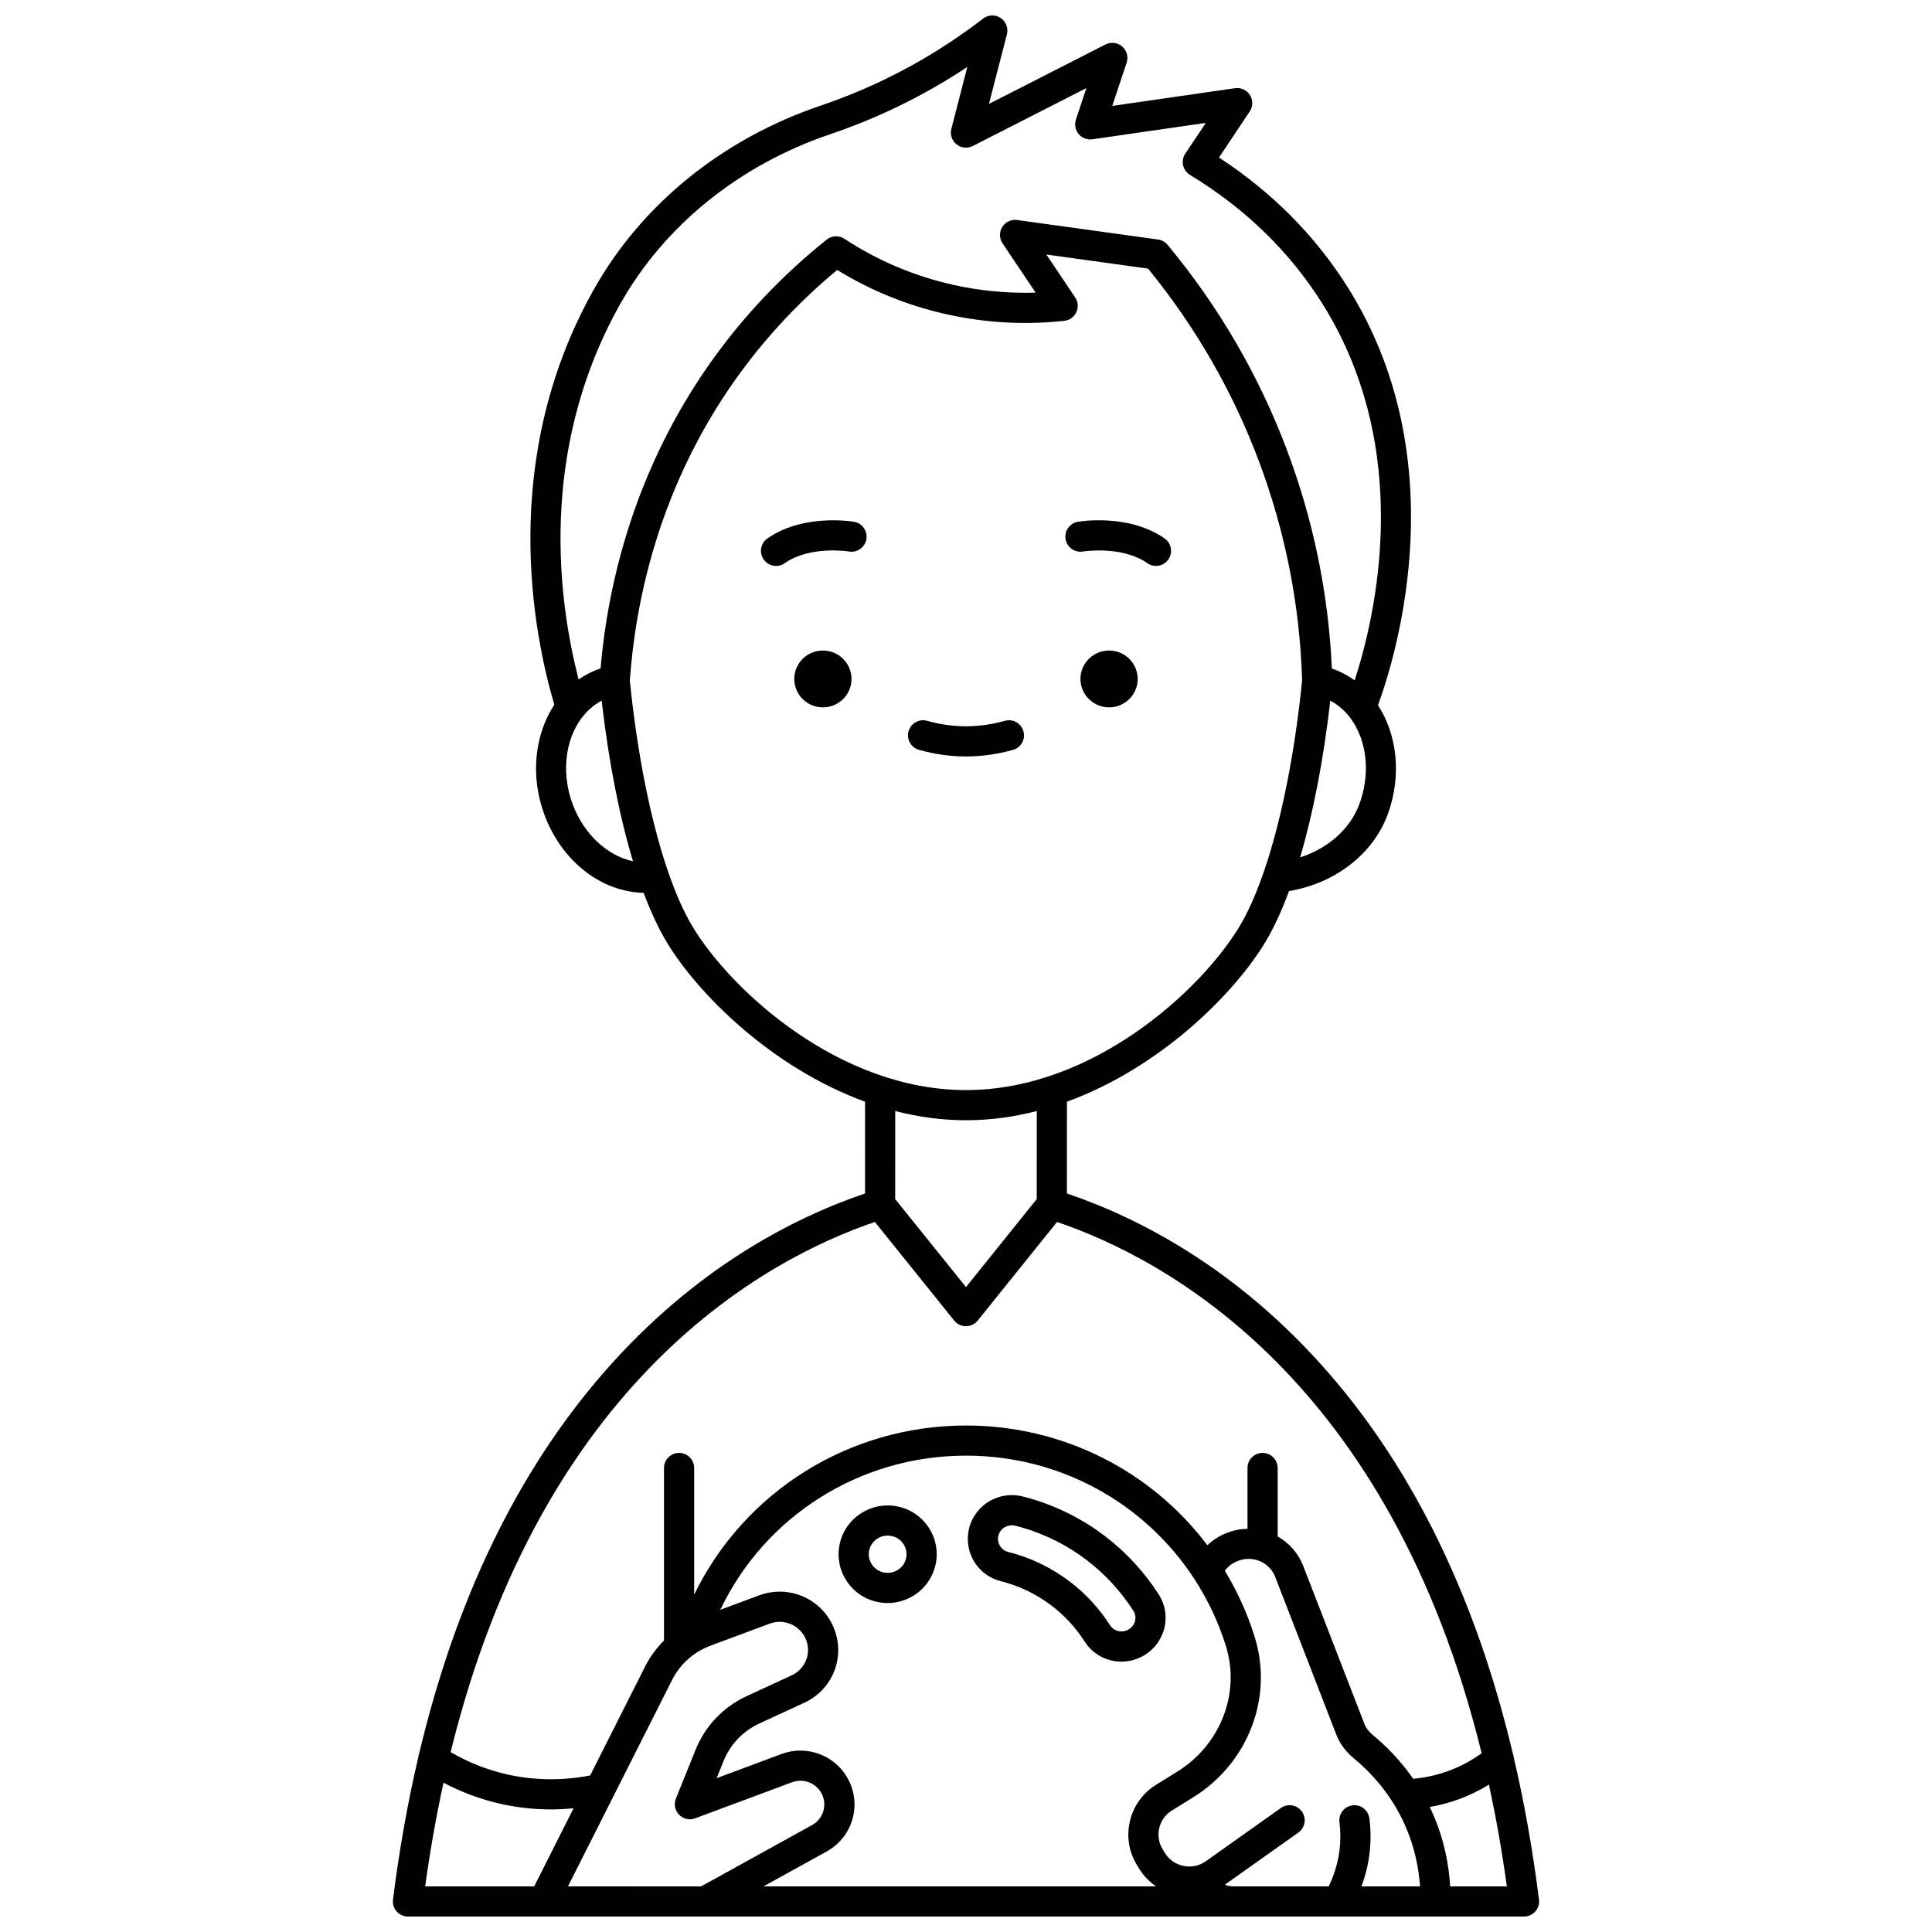 <?xml version="1.0" encoding="UTF-8"?>
<!-- Uploaded to: SVG Repo, www.svgrepo.com, Generator: SVG Repo Mixer Tools -->
<svg width="800px" height="800px" version="1.1" viewBox="144 144 512 512" xmlns="http://www.w3.org/2000/svg">
 <defs>
  <clipPath id="a">
   <path d="m248 148.09h304v503.81h-304z"/>
  </clipPath>
 </defs>
 <path d="m445.5 323.93c0 4.16-3.394 7.531-7.586 7.531-4.188 0-7.582-3.371-7.582-7.531 0-4.156 3.394-7.531 7.582-7.531 4.191 0 7.586 3.375 7.586 7.531"/>
 <path d="m431.01 290.15c0.102-0.016 10.305-1.617 17.047 3.102 0.699 0.488 1.496 0.723 2.289 0.723 1.262 0 2.5-0.594 3.277-1.707 1.266-1.809 0.824-4.301-0.984-5.566-9.523-6.66-22.445-4.523-22.992-4.426-2.176 0.375-3.633 2.445-3.258 4.621 0.375 2.172 2.445 3.633 4.621 3.254z"/>
 <path d="m369.66 323.93c0 4.16-3.398 7.531-7.586 7.531s-7.586-3.371-7.586-7.531c0-4.156 3.398-7.531 7.586-7.531s7.586 3.375 7.586 7.531"/>
 <path d="m370.34 282.28c-0.543-0.094-13.453-2.234-22.973 4.426-1.809 1.266-2.25 3.758-0.984 5.566 0.777 1.109 2.019 1.707 3.277 1.707 0.793 0 1.59-0.234 2.289-0.723 6.773-4.738 16.887-3.125 17.039-3.102 2.168 0.375 4.234-1.086 4.609-3.258s-1.082-4.242-3.258-4.617z"/>
 <path d="m412.46 342.72c2.125-0.598 3.363-2.805 2.766-4.93s-2.805-3.363-4.93-2.766c-6.844 1.926-13.746 1.926-20.59 0-2.125-0.598-4.332 0.641-4.93 2.766-0.598 2.125 0.641 4.332 2.766 4.93 4.125 1.16 8.316 1.75 12.457 1.75 4.144 0 8.336-0.59 12.461-1.75z"/>
 <g clip-path="url(#a)">
  <path d="m551.85 647.41c-1.652-13.125-3.883-25.66-6.672-37.605-0.031-0.348-0.121-0.688-0.242-1.02-9.699-40.914-26.074-74.785-48.898-101-24.246-27.848-50.582-41.16-69.297-47.5l0.008-24.32c24.773-9.031 44.293-28.59 52.512-42.195 2.262-3.746 4.391-8.336 6.348-13.637 12.141-2 22.234-9.738 26.125-20.246 3.812-10.297 2.523-21.176-2.547-28.988 5.144-14.137 20.461-65.371-7.984-110.7-8.574-13.66-20.055-25.238-34.156-34.457l8.141-12.195c0.875-1.312 0.898-3.019 0.055-4.352-0.84-1.336-2.387-2.047-3.953-1.824l-32.527 4.699 3.809-11.461c0.512-1.539 0.043-3.234-1.188-4.293-1.23-1.059-2.977-1.266-4.422-0.527l-30.879 15.75 4.762-18.449c0.426-1.652-0.242-3.394-1.668-4.336-1.426-0.938-3.289-0.871-4.641 0.172-7.969 6.148-16.594 11.5-25.629 15.906-5.606 2.731-11.453 5.137-17.375 7.141-26.141 8.855-47.531 26.211-60.234 48.863l-0.355 0.641c-24.586 44.445-15.734 89.949-10.043 109.28-5.144 7.82-6.465 18.766-2.633 29.125 4.586 12.391 15.102 20.5 26.305 20.723 1.91 5.098 3.977 9.531 6.172 13.164 8.223 13.605 27.738 33.164 52.512 42.195l-0.008 24.32c-18.715 6.34-45.047 19.652-69.289 47.504-22.801 26.191-39.164 60.027-48.867 100.89-0.137 0.336-0.207 0.684-0.246 1.035-2.801 11.973-5.039 24.539-6.695 37.699-0.145 1.141 0.207 2.285 0.969 3.144 0.758 0.859 1.852 1.352 2.996 1.352h35.887 0.016 0.016 210.49 0.016 0.016 25.82 0.051l23.461-0.008c1.148 0 2.238-0.492 2.996-1.352 0.762-0.855 1.113-2.004 0.969-3.141zm-47.613-290.3c-2.445 6.602-8.312 11.738-15.688 14.105 3.457-11.719 6.203-25.879 7.992-41.531 8.352 4.434 11.816 16.301 7.695 27.426zm-196.31-131.76 0.336-0.605c11.734-20.926 31.559-36.977 55.824-45.199 6.242-2.117 12.402-4.648 18.312-7.527 6.191-3.016 12.199-6.457 17.953-10.273l-4.231 16.391c-0.395 1.523 0.145 3.133 1.371 4.117 1.227 0.984 2.914 1.156 4.316 0.441l30.098-15.352-2.777 8.355c-0.438 1.316-0.16 2.762 0.727 3.824 0.891 1.062 2.266 1.59 3.637 1.391l30.059-4.344-5.441 8.148c-0.605 0.906-0.812 2.019-0.578 3.082s0.895 1.984 1.828 2.551c14.656 8.906 26.453 20.375 35.066 34.098 24.414 38.898 14.129 82.777 8.57 99.863-1.543-1.121-3.227-2.066-5.047-2.785-0.328-0.129-0.66-0.25-0.992-0.363-0.895-19.785-4.879-39.207-11.855-57.777-7.449-19.836-18.113-38.176-31.691-54.508-0.637-0.766-1.539-1.266-2.523-1.402l-37.336-5.172c-1.562-0.219-3.102 0.504-3.938 1.84-0.836 1.336-0.809 3.039 0.07 4.348l8.766 13.055c-7.297 0.23-14.574-0.449-21.715-2.035-10.348-2.297-20.094-6.414-28.969-12.234-1.445-0.949-3.34-0.859-4.688 0.223-11.758 9.402-22.07 20.297-30.648 32.387-20.734 29.215-27.43 59.809-29.277 81.246-0.379 0.125-0.75 0.258-1.109 0.402-1.688 0.668-3.258 1.52-4.703 2.531-5.231-20.18-10.859-59.945 10.586-98.715zm-12.172 131.76c-4.117-11.125-0.656-22.988 7.695-27.426 1.844 16.117 4.703 30.652 8.305 42.566-6.773-1.457-13.051-7.184-16-15.141zm31.82 32.523c-2.269-3.758-4.418-8.59-6.394-14.262-0.031-0.109-0.07-0.219-0.113-0.324-4.559-13.227-8.164-30.996-10.156-50.691 1.445-20.492 7.492-50.902 28.031-79.84 7.609-10.719 16.656-20.453 26.918-28.973 9.012 5.527 18.801 9.484 29.137 11.777 10.191 2.262 20.641 2.836 31.047 1.707 1.391-0.152 2.602-1.02 3.191-2.289 0.59-1.27 0.477-2.754-0.305-3.914l-7.637-11.371 26.949 3.734c12.539 15.344 22.422 32.5 29.375 51.016 7.004 18.652 10.859 38.203 11.457 58.109-1.988 19.73-5.602 37.535-10.172 50.773-0.039 0.109-0.082 0.215-0.113 0.324-1.969 5.656-4.113 10.477-6.383 14.227-10.098 16.719-38.695 43.246-72.41 43.246-33.719 0-62.316-26.527-72.422-43.25zm72.422 51.246c6.453 0 12.727-0.895 18.754-2.441l-0.008 23.332-18.746 23.32-18.762-23.32 0.008-23.332c6.023 1.543 12.297 2.441 18.754 2.441zm-24.145 26.953 21.027 26.137c0.758 0.941 1.906 1.492 3.117 1.492s2.356-0.551 3.113-1.492l21.012-26.137c28.938 9.836 88.254 41.734 112.53 140.8-2.695 1.945-5.637 3.519-8.773 4.672-3.023 1.109-6.164 1.809-9.363 2.094-3.609-5.195-7.574-9.039-10.738-11.629-1.016-0.828-1.781-1.859-2.211-2.973l-16.176-41.754c-1.305-3.367-3.688-6.109-6.797-7.867v-18.145c0-2.207-1.789-3.996-3.996-3.996-2.207 0-3.996 1.789-3.996 3.996v16.117c-1.852 0.035-3.703 0.387-5.477 1.09l-0.223 0.09c-1.844 0.734-3.512 1.824-4.934 3.168-15.098-19.961-38.602-31.719-63.969-31.719-31.09 0-58.824 17.637-72.039 44.824v-33.57c0-2.207-1.789-3.996-3.996-3.996s-3.996 1.789-3.996 3.996v45.738c-2 1.996-3.707 4.289-5 6.863l-14.57 28.883c-7.262 1.414-14.809 1.34-21.949-0.266-5.297-1.191-10.336-3.184-15.027-5.918 24.312-98.828 83.527-130.67 112.43-140.5zm131.05 158.07c-0.273-2.191-2.266-3.75-4.461-3.469-2.191 0.273-3.742 2.273-3.469 4.461 0.312 2.512 0.316 5.043 0 7.531-0.48 3.789-1.672 7.039-2.848 9.484h-25.109c-1.055 0-1.879-0.176-2.375-0.473l19.43-13.781c1.801-1.277 2.227-3.769 0.949-5.57-1.277-1.801-3.769-2.227-5.574-0.949l-19.883 14.102c-1.742 1.234-3.856 1.68-5.957 1.238-2.086-0.434-3.836-1.668-4.93-3.477l-0.609-1.012c-2.09-3.461-0.984-8.02 2.469-10.164h0.004l5.688-3.531c14.52-9.012 21.234-26.418 16.328-42.328l-0.109-0.359c-1.902-6.062-4.543-11.883-7.852-17.344 0.824-1.113 1.938-1.988 3.266-2.516l0.223-0.09c1.906-0.758 3.988-0.723 5.867 0.098 1.855 0.809 3.277 2.289 4.004 4.164l16.176 41.754c0.93 2.402 2.523 4.57 4.606 6.273 4.16 3.406 9.926 9.301 13.738 18.047 2.551 5.852 3.543 11.457 3.852 15.918l-15.523 0.004c0.914-2.461 1.703-5.316 2.102-8.484 0.398-3.152 0.398-6.356 0-9.527zm-212.39 18.012 11.973-23.727c0.152-0.234 0.277-0.488 0.379-0.75l15.242-30.215c2.125-4.219 5.742-7.449 10.195-9.105l15.652-5.828c3.793-1.414 8.004 0.375 9.582 4.066 1.582 3.707-0.066 7.941-3.754 9.641l-5.008 2.312c-2.332 1.078-4.664 2.156-6.852 3.164-6.215 2.856-11.043 7.918-13.59 14.246l-5.207 12.922c-0.59 1.469-0.262 3.148 0.844 4.281 1.105 1.133 2.773 1.508 4.258 0.957l25.648-9.551c3.059-1.137 6.461 0.184 7.914 3.074 1.512 3.004 0.375 6.633-2.59 8.27-5.102 2.816-10.285 5.68-15.461 8.543-4.668 2.578-9.328 5.156-13.934 7.699l-35.293-0.004zm53.09-0.703c5.176-2.863 10.355-5.727 15.457-8.539 6.742-3.719 9.32-12.008 5.867-18.863-3.289-6.535-10.961-9.531-17.844-6.973l-17.16 6.391 1.824-4.523c1.785-4.43 5.164-7.969 9.516-9.973 2.191-1.008 4.527-2.09 6.867-3.168l5-2.309c7.644-3.523 11.055-12.328 7.758-20.043-3.258-7.625-11.918-11.32-19.723-8.422l-10.273 3.824c11.789-24.762 36.918-40.855 65.113-40.855 24.598 0 47.254 12.27 60.598 32.816 0.008 0.012 0.016 0.027 0.023 0.039 0.004 0.008 0.008 0.016 0.012 0.02 3.504 5.41 6.25 11.25 8.168 17.359l0.098 0.312c3.84 12.445-1.465 26.094-12.898 33.191l-5.684 3.527s-0.004 0.004-0.004 0.004c-7.152 4.441-9.438 13.902-5.094 21.09l0.609 1.012c1.156 1.914 2.723 3.535 4.547 4.777l-104.05 0.004c0.422-0.23 0.848-0.465 1.27-0.699zm-86.066-26.785c4.781 2.539 9.859 4.426 15.156 5.617 4.367 0.98 8.867 1.473 13.375 1.473 1.98 0 3.961-0.117 5.938-0.305l-10.445 20.703h-28.887c1.332-9.672 2.969-18.82 4.863-27.488zm266.78 27.488c-0.316-5.273-1.441-12.031-4.531-19.113-0.285-0.656-0.582-1.301-0.887-1.93 2.633-0.457 5.219-1.141 7.742-2.066 2.781-1.023 5.434-2.316 7.941-3.856 1.848 8.512 3.449 17.488 4.754 26.965z"/>
 </g>
 <path d="m445.87 583.37c3.148-1.367 5.527-4.023 6.523-7.297 0.98-3.215 0.508-6.672-1.297-9.492-3.836-5.992-8.637-11.203-14.27-15.492-6.469-4.926-13.762-8.453-21.676-10.488-3.367-0.863-6.918-0.227-9.742 1.754-2.769 1.938-4.543 4.977-4.871 8.34-0.555 5.727 3.086 10.91 8.664 12.324 4.93 1.25 9.461 3.434 13.473 6.484 3.457 2.633 6.406 5.84 8.77 9.527 2.184 3.41 5.875 5.32 9.723 5.32 1.574 0 3.172-0.316 4.703-0.98zm-1.121-9.629c-0.312 1.023-1.062 1.863-2.059 2.293-1.664 0.723-3.559 0.168-4.512-1.312-2.867-4.481-6.453-8.371-10.66-11.574-4.871-3.711-10.371-6.359-16.348-7.875-1.723-0.438-2.848-2.035-2.676-3.809 0.137-1.41 1-2.211 1.5-2.562 0.641-0.449 1.402-0.684 2.18-0.684 0.328 0 0.656 0.039 0.984 0.125 6.875 1.77 13.211 4.832 18.824 9.105 4.887 3.719 9.051 8.242 12.379 13.438 0.742 1.16 0.562 2.285 0.387 2.856z"/>
 <path d="m382.79 543.45c-6.887-1.949-14.086 2.039-16.051 8.891-0.953 3.316-0.551 6.805 1.129 9.816 1.688 3.035 4.465 5.227 7.816 6.176 1.184 0.332 2.375 0.492 3.547 0.492 5.656 0 10.875-3.711 12.504-9.383 0.953-3.316 0.551-6.801-1.129-9.816-1.688-3.035-4.465-5.227-7.816-6.176zm1.258 13.785c-0.754 2.629-3.531 4.152-6.191 3.402-1.293-0.363-2.359-1.207-3.004-2.367-0.637-1.145-0.789-2.469-0.43-3.727 0.625-2.176 2.633-3.594 4.812-3.594 0.457 0 0.918 0.062 1.379 0.191 1.293 0.367 2.359 1.207 3.008 2.371 0.637 1.145 0.789 2.465 0.426 3.723z"/>
</svg>